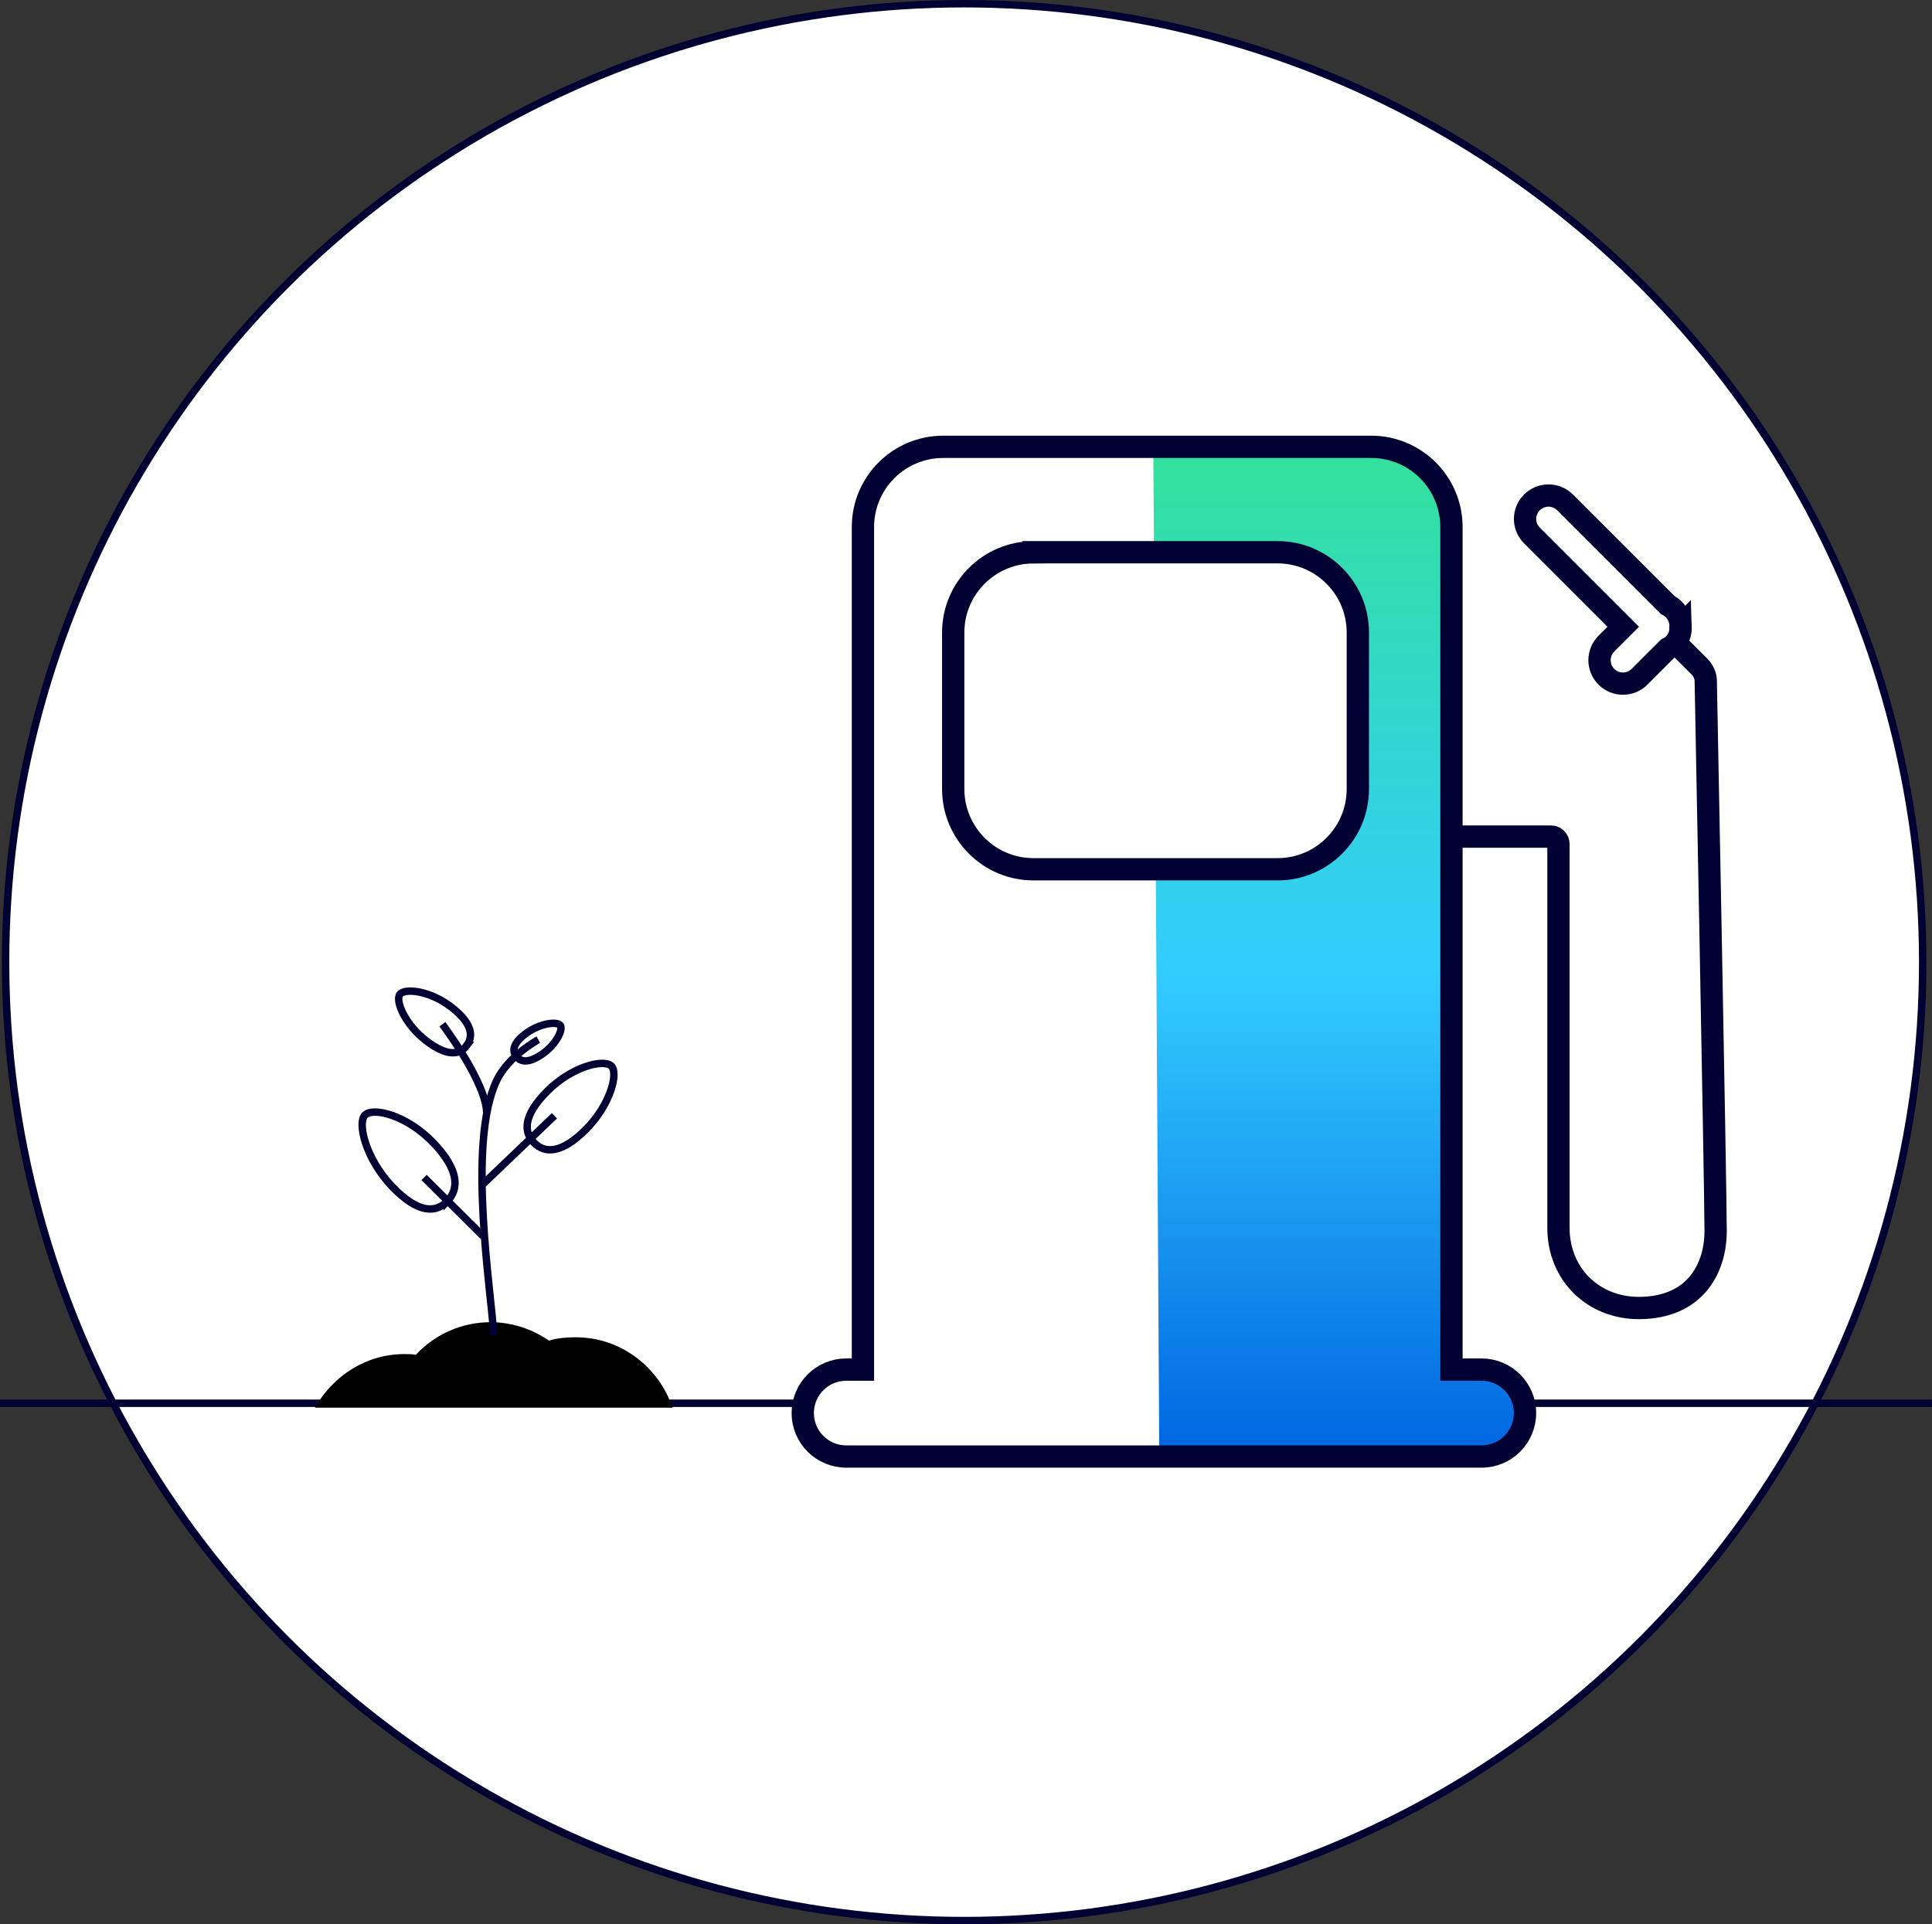 <?xml version="1.0" encoding="UTF-8"?>
<svg id="Ebene_1" data-name="Ebene 1" xmlns="http://www.w3.org/2000/svg" xmlns:xlink="http://www.w3.org/1999/xlink" viewBox="0 0 260 259">
  <rect x="0" y="0" width="260" height="259" fill="#333333" stroke="none"/>
  <defs>
    <style>
      .cls-1, .cls-2, .cls-3 {
        fill: none;
      }

      .cls-4 {
        clip-path: url(#clippath);
      }

      .cls-5 {
        fill: #fff;
      }

      .cls-2 {
        stroke-width: 3px;
      }

      .cls-2, .cls-3 {
        stroke: #003;
      }

      .cls-6 {
        fill: url(#Unbenannter_Verlauf_2);
      }
    </style>
    <clipPath id="clippath">
      <path class="cls-1" d="m129.63,105.84v-21.07c0-5.96,4.84-10.8,10.8-10.8h32.85c5.97,0,10.8,4.83,10.8,10.8v21.07c0,5.96-4.83,10.8-10.8,10.8h-32.85c-5.96,0-10.8-4.84-10.8-10.8m-1.35-46.05c-5.96,0-10.8,4.83-10.8,10.8v113.4h-2.25c-3.23,0-5.85,2.62-5.85,5.85s2.62,5.85,5.85,5.85h85.5c3.23,0,5.85-2.62,5.85-5.85s-2.62-5.85-5.85-5.85h-4.05v-113.4c0-5.96-4.84-10.8-10.8-10.8h-57.6Z"/>
    </clipPath>
    <linearGradient id="Unbenannter_Verlauf_2" data-name="Unbenannter Verlauf 2" x1="-68.48" y1="329.65" x2="-67.48" y2="329.65" gradientTransform="translate(44957.77 -9111.13) rotate(-90) scale(135.9 -135.9)" gradientUnits="userSpaceOnUse">
      <stop offset="0" stop-color="#0066e1"/>
      <stop offset=".47" stop-color="#3cf"/>
      <stop offset="1" stop-color="#33e199"/>
    </linearGradient>
  </defs>
  <g>
    <path class="cls-5" d="m129.75,258.5c71.24,0,129-57.76,129-129S200.99.5,129.75.5.75,58.26.75,129.5s57.75,129,129,129"/>
    <circle class="cls-3" cx="129.75" cy="129.5" r="129"/>
    <line class="cls-3" y1="188.87" x2="260" y2="188.87"/>
  </g>
  <g class="cls-4">
    <rect class="cls-6" x="109.38" y="59.79" width="97.2" height="135.9"/>
    <path class="cls-5" d="m155.48,116.57h-17.41c-5.97,0-10.8-4.84-10.8-10.8v-21.07c0-5.96,4.83-10.8,10.8-10.8h16.42l.81-.04-.1-14.14h-29.29c-5.96,0-10.8,4.83-10.8,10.8v113.4h-2.25c-3.23,0-5.85,2.62-5.85,5.85s2.62,5.85,5.85,5.85h43.15l-.47-78.74-.07-.31Z"/>
  </g>
  <g>
    <path class="cls-2" d="m139.08,74.33h32.85c5.96,0,10.8,4.84,10.8,10.8v21.07c0,5.96-4.84,10.8-10.8,10.8h-32.85c-5.96,0-10.8-4.84-10.8-10.8v-21.06c0-5.96,4.84-10.8,10.8-10.8Z"/>
    <path class="cls-2" d="m196.68,112.6h12.05c.55,0,1,.45,1,1v51.65c0,6.3,4.73,10.8,10.8,10.8,7.65,0,10.35-5.4,10.35-10.35,0-5.85-1.33-74.15-1.33-74.15-.01-.55-.34-1.32-.73-1.71l-3.34-3.34"/>
    <path class="cls-2" d="m226.16,84.37c.03-.84-.27-1.7-.91-2.35-.24-.24-.51-.42-.8-.57l-13.83-13.83c-1.23-1.23-3.22-1.23-4.46,0s-1.23,3.22,0,4.45l12.29,12.29-2.27,2.27c-1.23,1.23-1.23,3.22,0,4.46,1.23,1.23,3.23,1.23,4.46,0l3.81-3.81c.29-.15.57-.33.81-.57.65-.65.94-1.5.91-2.35Z"/>
    <path class="cls-2" d="m205.23,190.19c0-3.23-2.62-5.85-5.85-5.85h-4.05v-113.4c0-5.96-4.83-10.8-10.8-10.8h-57.6c-5.96,0-10.8,4.83-10.8,10.8v113.4h-2.25c-3.23,0-5.85,2.62-5.85,5.85s2.62,5.85,5.85,5.85h85.5c3.23,0,5.85-2.62,5.85-5.85Z"/>
  </g>
  <g>
    <path d="m66.01,177.96c-3.94,0-7.55,1.69-10.06,4.4-.44-.11-.98-.11-1.53-.11-5.14,0-9.62,2.93-12.03,7.22h48.11c-1.86-5.53-7-9.48-13.01-9.48-1.31,0-2.51.11-3.61.45-2.3-1.58-5.03-2.48-7.87-2.48"/>
    <path class="cls-3" d="m71.88,153.82c1.43,1.43,3.65,1.51,6.96-1.8s4.45-7.66,3.4-8.57c-1.05-.92-5.26.09-8.57,3.4-3.31,3.31-3.22,5.54-1.79,6.97Z"/>
    <line class="cls-3" x1="65" y1="159.37" x2="74.61" y2="150.18"/>
    <line class="cls-3" x1="57.07" y1="158.48" x2="65" y2="166.37"/>
    <path class="cls-3" d="m60.21,161.66c-1.54,1.62-3.93,1.72-7.46-1.98-3.53-3.7-4.73-8.6-3.6-9.63,1.14-1.04,5.65.07,9.18,3.78,3.53,3.7,3.42,6.22,1.88,7.84Z"/>
    <path class="cls-3" d="m66.44,179.73c-.2-5.14-3.69-25.76.41-34.32,1.59-3.32,5.59-5.47,5.59-5.47"/>
    <path class="cls-3" d="m69.5,142.2c.6.77,1.7.94,3.58-.4,1.88-1.35,2.75-3.33,2.3-3.82-.46-.5-2.62-.29-4.5,1.05-1.88,1.35-1.99,2.41-1.39,3.17Z"/>
    <path class="cls-3" d="m62.82,140.72c-.93,1.26-2.61,1.55-5.48-.65-2.87-2.2-4.2-5.44-3.51-6.26.7-.82,4-.49,6.87,1.71,2.87,2.2,3.04,3.94,2.11,5.2Z"/>
    <path class="cls-3" d="m65.5,149.87c0-4.13-5.97-12.01-5.97-12.01"/>
  </g>
</svg>